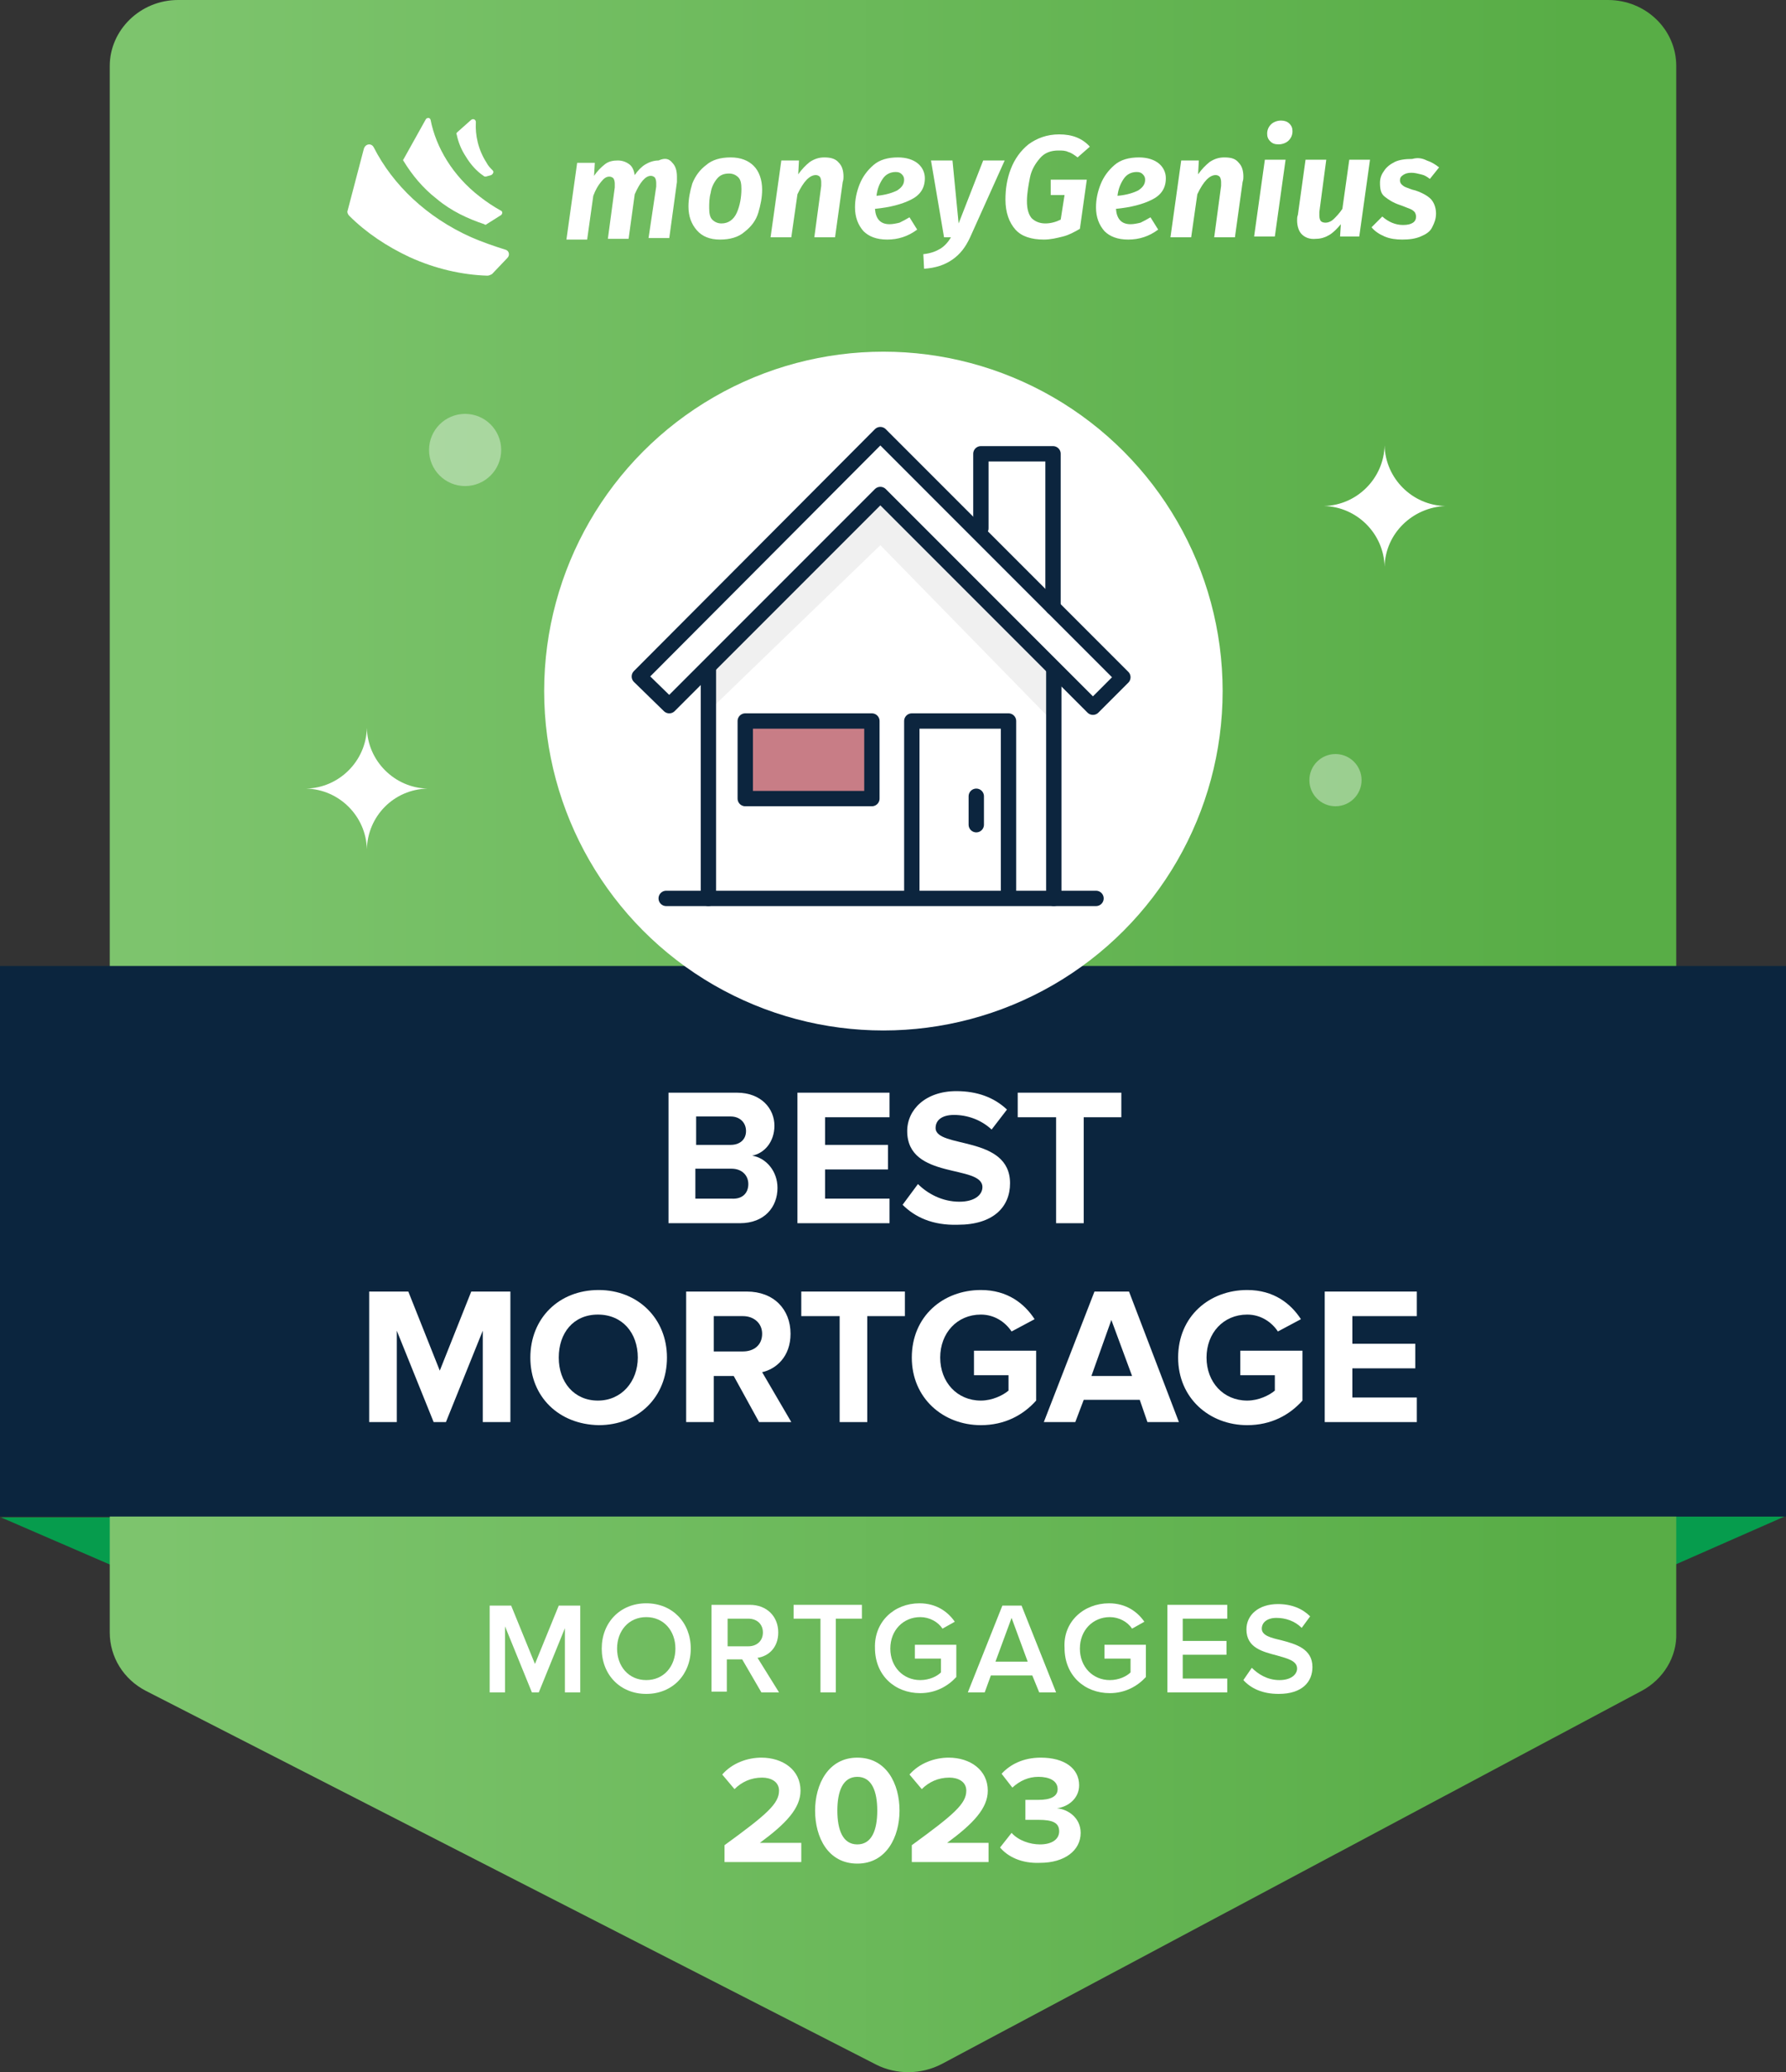 <svg xmlns="http://www.w3.org/2000/svg" xmlns:xlink="http://www.w3.org/1999/xlink" version="1.1" id="Layer_1" x="0px" y="0px" style="enable-background:new 0 0 792 612;" xml:space="preserve" viewBox="279.4 171.3 232.7 269.86">
<rect x="279.4" y="171.3" width="232.7" height="269.86" fill="#333333" stroke="none"/>
<style type="text/css">
	.st0{fill:#069C4D;}
	.st1{fill:url(#SVGID_1_);}
	.st2{fill:#0B253E;}
	.st3{fill:#FFFFFF;}
	.st4{opacity:0.38;fill:#FFFFFF;enable-background:new    ;}
	.st5{fill:#F0F0F0;}
	.st6{fill:none;stroke:#0C253E;stroke-width:2;stroke-linecap:round;stroke-linejoin:round;}
	.st7{fill:#C87D86;stroke:#0C253E;stroke-width:2;stroke-linecap:round;stroke-linejoin:round;}
</style>
<polygon class="st0" points="491.9,377.6 511.9,368.8 491.9,368.8 "/>
<polygon class="st0" points="299.6,377.6 279.5,368.9 299.6,368.9 "/>
<linearGradient id="SVGID_1_" gradientUnits="userSpaceOnUse" x1="293.7" y1="305.769" x2="497.804" y2="305.769" gradientTransform="matrix(1 0 0 -1 0 612)">
	<stop offset="3.066375e-02" style="stop-color:#7DC46D"/>
	<stop offset="0.935" style="stop-color:#58AD46"/>
</linearGradient>
<path class="st1" d="M493.3,391.5l-91.2,48.6c-2.7,1.4-5.9,1.4-8.5,0.1l-95.2-48.7c-2.9-1.5-4.7-4.4-4.7-7.6v-204  c0-4.7,4-8.6,8.9-8.6h186.3c4.9,0,8.9,3.8,8.9,8.6V384C497.9,387.1,496.1,390,493.3,391.5z"/>
<g>
	<g>
		<g>
			<rect x="279.4" y="297.1" class="st2" width="232.7" height="71.7"/>
		</g>
	</g>
	<g>
		<g>
			<path class="st3" d="M366.5,330.6v-17h8.9c3.2,0,4.9,2.1,4.9,4.3c0,2.1-1.3,3.6-2.9,3.9c1.8,0.3,3.3,2,3.3,4.2     c0,2.5-1.7,4.6-4.9,4.6H366.5z M376.6,318.6c0-1.1-0.8-1.9-2-1.9h-4.5v3.7h4.5C375.8,320.4,376.6,319.7,376.6,318.6z      M376.9,325.5c0-1.1-0.8-2-2.2-2h-4.7v3.9h4.7C376.1,327.5,376.9,326.7,376.9,325.5z"/>
			<path class="st3" d="M383.3,330.6v-17h12v3.2h-8.4v3.6h8.2v3.2h-8.2v3.8h8.4v3.2H383.3z"/>
			<path class="st3" d="M397,328.2l2-2.7c1.2,1.2,3.1,2.3,5.4,2.3c2,0,3-0.9,3-1.9c0-3-9.8-0.9-9.8-7.3c0-2.8,2.4-5.2,6.4-5.2     c2.7,0,4.9,0.8,6.6,2.4l-2,2.6c-1.4-1.3-3.2-1.9-4.9-1.9c-1.6,0-2.4,0.7-2.4,1.7c0,2.7,9.7,0.9,9.7,7.2c0,3.1-2.2,5.4-6.8,5.4     C400.9,330.9,398.6,329.8,397,328.2z"/>
			<path class="st3" d="M417,330.6v-13.8h-5v-3.2h13.5v3.2h-4.9v13.8H417z"/>
			<path class="st3" d="M342.3,356.5v-11.9l-4.8,11.9h-1.6l-4.8-11.9v11.9h-3.6v-17h5.1l4.1,10.3l4.1-10.3h5.1v17H342.3z"/>
			<path class="st3" d="M348.5,348.1c0-5.1,3.7-8.8,8.9-8.8c5.1,0,8.9,3.7,8.9,8.8c0,5.1-3.7,8.8-8.9,8.8     C352.2,356.8,348.5,353.2,348.5,348.1z M362.5,348.1c0-3.2-2-5.6-5.2-5.6s-5.1,2.4-5.1,5.6c0,3.2,2,5.6,5.1,5.6     S362.5,351.2,362.5,348.1z"/>
			<path class="st3" d="M378.3,356.5l-3.3-6h-2.6v6h-3.6v-17h7.9c3.5,0,5.7,2.3,5.7,5.5c0,3-1.9,4.6-3.7,5l3.8,6.5H378.3z      M378.7,345c0-1.4-1.1-2.3-2.5-2.3h-3.8v4.6h3.8C377.6,347.3,378.7,346.5,378.7,345z"/>
			<path class="st3" d="M388.8,356.5v-13.8h-5v-3.2h13.5v3.2h-4.9v13.8H388.8z"/>
			<path class="st3" d="M398.2,348.1c0-5.4,4.1-8.8,9-8.8c3.5,0,5.7,1.8,7,3.8l-3,1.6c-0.8-1.2-2.2-2.2-4-2.2     c-3.1,0-5.3,2.4-5.3,5.6s2.2,5.6,5.3,5.6c1.5,0,2.9-0.7,3.6-1.3v-2h-4.5v-3.2h8.1v6.5c-1.7,1.9-4.1,3.2-7.2,3.2     C402.3,356.9,398.2,353.4,398.2,348.1z"/>
			<path class="st3" d="M428.9,356.5l-1-2.9h-7.3l-1.1,2.9h-4.1l6.6-17h4.5l6.5,17H428.9z M424.2,343.2l-2.6,7.3h5.3L424.2,343.2z"/>
			<path class="st3" d="M432.9,348.1c0-5.4,4.1-8.8,9-8.8c3.5,0,5.7,1.8,7,3.8l-3,1.6c-0.8-1.2-2.2-2.2-4-2.2     c-3.1,0-5.3,2.4-5.3,5.6s2.2,5.6,5.3,5.6c1.5,0,2.9-0.7,3.6-1.3v-2h-4.5v-3.2h8.1v6.5c-1.7,1.9-4.1,3.2-7.2,3.2     C437,356.9,432.9,353.4,432.9,348.1z"/>
			<path class="st3" d="M452,356.5v-17h12v3.2h-8.4v3.6h8.2v3.2h-8.2v3.8h8.4v3.2H452z"/>
		</g>
	</g>
</g>
<g>
	<g>
		<circle class="st3" cx="394.5" cy="261.3" r="44.2"/>
	</g>
</g>
<path class="st3" d="M467.7,237.2c-4.3-0.1-7.8-3.6-7.9-7.9c-0.1,4.3-3.6,7.8-7.9,7.9c4.3,0.1,7.8,3.6,7.9,7.9  C459.9,240.8,463.4,237.4,467.7,237.2z"/>
<path class="st3" d="M335.1,274c-4.3-0.1-7.8-3.6-7.9-7.9c-0.1,4.3-3.6,7.8-7.9,7.9c4.3,0.1,7.8,3.6,7.9,7.9  C327.3,277.6,330.7,274.1,335.1,274z"/>
<circle class="st4" cx="340" cy="229.9" r="4.7"/>
<circle class="st4" cx="453.4" cy="272.9" r="3.4"/>
<g>
	<g>
		<g>
			<g>
				<path class="st3" d="M340.8,202.2c-5.8-2.6-10.2-6.8-12.7-11.7c-0.3-0.6-1.1-0.5-1.3,0.2l-2.1,8c-0.1,0.2,0,0.5,0.2,0.7      c2.2,2.2,4.9,4,7.9,5.4c3.3,1.5,6.8,2.3,10.1,2.4c0.2,0,0.4-0.1,0.6-0.2l2-2.1c0.4-0.4,0.2-1-0.3-1.1      C343.6,203.3,342.2,202.8,340.8,202.2z"/>
			</g>
		</g>
		<g>
			<g>
				<path class="st3" d="M342.8,192.5c-1.1-1.7-1.5-3.6-1.4-5.3c0-0.3-0.3-0.5-0.6-0.3l-1.8,1.6c-0.1,0.1-0.2,0.2-0.1,0.3      c0.2,1,0.6,2,1.2,2.9c0.6,1,1.4,1.9,2.3,2.5c0.1,0.1,0.2,0.1,0.3,0.1l0.7-0.2c0.2-0.1,0.4-0.4,0.2-0.6      C343.3,193.2,343,192.9,342.8,192.5z"/>
			</g>
		</g>
		<g>
			<g>
				<path class="st3" d="M344.7,199.3l-1.9,1.2c-0.1,0.1-0.2,0.1-0.3,0c-2.1-0.7-4.3-1.7-6.2-3.3c-1.8-1.4-3.2-3.1-4.3-4.9      c-0.1-0.1-0.1-0.2,0-0.3l2.9-5.2c0.2-0.2,0.5-0.2,0.6,0.1c0.7,3.6,2.9,7.3,6.4,10c0.9,0.7,1.8,1.3,2.7,1.8      C344.9,198.8,344.9,199.1,344.7,199.3z"/>
			</g>
		</g>
	</g>
	<g>
		<path class="st3" d="M367,192.5c0.4,0.4,0.6,1,0.6,1.8c0,0.3,0,0.5,0,0.7l-1,7.3h-2.7l1-6.7c0-0.1,0-0.3,0-0.5    c0-0.3-0.1-0.6-0.2-0.7c-0.1-0.1-0.3-0.2-0.5-0.2c-0.7,0-1.4,0.8-2.1,2.4l-0.8,5.8h-2.7l0.9-6.7c0-0.2,0-0.4,0-0.5    c0-0.3-0.1-0.6-0.2-0.7c-0.1-0.1-0.3-0.2-0.5-0.2c-0.4,0-0.7,0.2-1.1,0.7s-0.7,1-1,1.8l-0.8,5.7h-2.7l1.4-10h2.3l-0.1,1.7    c0.4-0.6,0.9-1.1,1.4-1.5s1.1-0.5,1.7-0.5s1.1,0.2,1.5,0.5s0.6,0.8,0.7,1.4c0.4-0.6,0.9-1.1,1.4-1.4s1.1-0.5,1.7-0.5    C366.1,191.8,366.6,192,367,192.5z"/>
		<path class="st3" d="M370.2,201.3c-0.7-0.8-1.1-1.8-1.1-3.1c0-1,0.2-2,0.5-3c0.4-1,1-1.8,1.8-2.4c0.8-0.7,1.9-1,3.2-1    c1.3,0,2.3,0.4,3,1.1c0.7,0.7,1.1,1.8,1.1,3.1c0,1-0.2,2-0.5,3s-0.9,1.8-1.8,2.5c-0.8,0.7-1.9,1-3.2,1    C371.9,202.5,370.9,202.1,370.2,201.3z M375.4,199c0.4-0.9,0.6-2,0.6-3.1c0-0.7-0.1-1.2-0.4-1.5s-0.7-0.5-1.2-0.5    c-0.7,0-1.2,0.2-1.6,0.7s-0.7,1.1-0.8,1.8c-0.2,0.7-0.2,1.4-0.2,2c0,0.7,0.1,1.2,0.4,1.5s0.7,0.5,1.2,0.5    C374.3,200.4,375,199.9,375.4,199z"/>
		<path class="st3" d="M388.7,192.5c0.4,0.4,0.6,1,0.6,1.8c0,0.2,0,0.4-0.1,0.7l-1,7.2h-2.7l0.9-6.7c0-0.2,0-0.4,0-0.5    c0-0.3-0.1-0.6-0.2-0.7s-0.3-0.2-0.5-0.2c-0.8,0-1.6,0.8-2.4,2.5l-0.8,5.6h-2.7l1.4-10h2.3l-0.1,1.8c0.5-0.7,1-1.2,1.5-1.6    c0.6-0.4,1.2-0.6,1.9-0.6C387.7,191.8,388.3,192,388.7,192.5z"/>
		<path class="st3" d="M398.1,197.3c-1.2,0.6-2.7,1-4.7,1.2c0.1,1.3,0.7,2,1.9,2c0.4,0,0.9-0.1,1.3-0.2c0.4-0.2,0.8-0.4,1.3-0.7    l1,1.6c-1.2,0.9-2.5,1.3-3.9,1.3s-2.4-0.4-3.1-1.1c-0.7-0.8-1.1-1.8-1.1-3.1c0-1,0.2-2,0.6-3s1-1.8,1.8-2.5s1.9-1,3.2-1    c1.1,0,2,0.3,2.6,0.8s0.9,1.2,0.9,1.9C399.9,195.8,399.3,196.7,398.1,197.3z M396.3,196.1c0.6-0.4,0.9-0.8,0.9-1.4    c0-0.3-0.1-0.5-0.3-0.7c-0.2-0.2-0.4-0.3-0.8-0.3c-0.7,0-1.3,0.3-1.7,0.9c-0.4,0.6-0.7,1.3-0.8,2.2    C394.8,196.7,395.7,196.4,396.3,196.1z"/>
		<path class="st3" d="M405.8,202.2c-0.6,1.3-1.3,2.2-2.3,2.9s-2.2,1.1-3.7,1.2l-0.1-1.9c1-0.1,1.7-0.4,2.2-0.7s1-0.8,1.4-1.5h-0.9    l-1.7-10h2.8l0.8,8.2l3.2-8.2h2.8L405.8,202.2z"/>
		<path class="st3" d="M421.4,190.4l-1.6,1.4c-0.4-0.3-0.8-0.6-1.2-0.7c-0.4-0.2-0.8-0.2-1.3-0.2c-1,0-1.8,0.3-2.4,1    s-1.1,1.5-1.3,2.5s-0.4,2.1-0.4,3.1s0.2,1.7,0.6,2.2c0.4,0.4,1,0.7,1.8,0.7c0.7,0,1.4-0.2,2-0.5l0.5-3.2h-1.8v-2h4.7l-0.9,6.4    c-0.7,0.4-1.4,0.8-2.2,1c-0.8,0.2-1.6,0.4-2.5,0.4c-1.6,0-2.9-0.4-3.7-1.3c-0.8-0.9-1.3-2.2-1.3-3.9c0-1.4,0.2-2.7,0.7-4    s1.3-2.4,2.3-3.2c1.1-0.8,2.4-1.3,4-1.3C419.1,188.8,420.4,189.3,421.4,190.4z"/>
		<path class="st3" d="M429.5,197.3c-1.2,0.6-2.7,1-4.7,1.2c0.1,1.3,0.7,2,1.9,2c0.4,0,0.9-0.1,1.3-0.2c0.4-0.2,0.8-0.4,1.3-0.7    l1,1.6c-1.2,0.9-2.5,1.3-3.9,1.3s-2.4-0.4-3.1-1.1c-0.7-0.8-1.1-1.8-1.1-3.1c0-1,0.2-2,0.6-3s1-1.8,1.8-2.5s1.9-1,3.2-1    c1.1,0,2,0.3,2.6,0.8s0.9,1.2,0.9,1.9C431.3,195.8,430.7,196.7,429.5,197.3z M427.7,196.1c0.6-0.4,0.9-0.8,0.9-1.4    c0-0.3-0.1-0.5-0.3-0.7c-0.2-0.2-0.4-0.3-0.8-0.3c-0.7,0-1.3,0.3-1.7,0.9c-0.4,0.6-0.7,1.3-0.8,2.2    C426.2,196.7,427.1,196.4,427.7,196.1z"/>
		<path class="st3" d="M440.8,192.5c0.4,0.4,0.6,1,0.6,1.8c0,0.2,0,0.4-0.1,0.7l-1,7.2h-2.7l0.9-6.7c0-0.2,0-0.4,0-0.5    c0-0.3-0.1-0.6-0.2-0.7s-0.3-0.2-0.5-0.2c-0.8,0-1.6,0.8-2.4,2.5l-0.8,5.6h-2.7l1.4-10h2.3l-0.1,1.8c0.5-0.7,1-1.2,1.5-1.6    c0.6-0.4,1.2-0.6,1.9-0.6C439.9,191.8,440.4,192,440.8,192.5z"/>
		<path class="st3" d="M446.9,192.1l-1.4,10h-2.7l1.4-10H446.9z M444.9,189.7c-0.3-0.3-0.4-0.6-0.4-1c0-0.5,0.2-0.9,0.5-1.2    s0.8-0.5,1.3-0.5c0.4,0,0.8,0.1,1.1,0.4s0.4,0.6,0.4,1c0,0.5-0.2,0.9-0.5,1.2s-0.8,0.5-1.3,0.5C445.5,190.1,445.2,190,444.9,189.7    z"/>
		<path class="st3" d="M449,201.8c-0.4-0.4-0.6-1.1-0.6-1.8c0-0.2,0-0.5,0.1-0.7l1-7.2h2.7l-0.9,6.8c0,0.2,0,0.4,0,0.5    c0,0.3,0.1,0.6,0.2,0.7c0.1,0.1,0.3,0.2,0.6,0.2c0.4,0,0.8-0.2,1.1-0.5s0.7-0.7,1.1-1.3l0.9-6.4h2.7l-1.4,10H454l0.1-1.6    c-0.5,0.6-1,1.1-1.5,1.4s-1.1,0.5-1.7,0.5C450,202.5,449.4,202.2,449,201.8z"/>
		<path class="st3" d="M465.3,192.2c0.6,0.2,1.1,0.5,1.6,0.9l-1.2,1.5c-0.4-0.3-0.7-0.5-1.2-0.6c-0.4-0.1-0.8-0.2-1.2-0.2    c-0.5,0-0.8,0.1-1.1,0.3s-0.4,0.4-0.4,0.7c0,0.2,0.1,0.4,0.2,0.5s0.3,0.3,0.6,0.4c0.3,0.1,0.7,0.3,1.2,0.4c0.9,0.3,1.6,0.7,2,1.1    s0.7,1.1,0.7,1.9c0,0.7-0.2,1.2-0.5,1.8s-0.8,0.9-1.5,1.2s-1.5,0.4-2.4,0.4c-0.8,0-1.6-0.1-2.3-0.4s-1.3-0.7-1.7-1.2l1.4-1.4    c0.8,0.7,1.7,1.1,2.7,1.1c0.6,0,1-0.1,1.3-0.3s0.4-0.5,0.4-0.8c0-0.2-0.1-0.5-0.2-0.6s-0.3-0.3-0.6-0.4c-0.3-0.1-0.7-0.3-1.3-0.5    c-0.9-0.3-1.5-0.7-2-1.1s-0.6-1-0.6-1.8c0-0.6,0.2-1.1,0.5-1.5c0.3-0.5,0.8-0.9,1.4-1.2s1.4-0.4,2.3-0.4    C464.1,191.8,464.7,191.9,465.3,192.2z"/>
	</g>
</g>
<g id="c">
</g>
<g>
	<g>
		<path class="st3" d="M353.1,383.1l-3.5,8.6h-0.9l-3.5-8.6v8.6h-2v-11.3h2.8l3.1,7.6l3.1-7.6h2.8v11.3h-2V383.1z"/>
		<path class="st3" d="M363.6,380.1c3.4,0,5.8,2.5,5.8,5.9c0,3.4-2.4,5.9-5.8,5.9s-5.8-2.5-5.8-5.9    C357.8,382.6,360.2,380.1,363.6,380.1z M363.6,381.9c-2.3,0-3.8,1.8-3.8,4.1c0,2.3,1.5,4.1,3.8,4.1c2.3,0,3.8-1.8,3.8-4.1    C367.4,383.7,365.9,381.9,363.6,381.9z"/>
		<path class="st3" d="M376.1,387.4h-2v4.2h-2v-11.3h5c2.2,0,3.7,1.5,3.7,3.6c0,2-1.3,3.1-2.7,3.3l2.8,4.5h-2.3L376.1,387.4z     M376.9,382.1h-2.7v3.6h2.7c1.1,0,1.9-0.7,1.9-1.8S378,382.1,376.9,382.1z"/>
		<path class="st3" d="M386.2,382.1h-3.4v-1.8h8.9v1.8h-3.4v9.6h-2V382.1z"/>
		<path class="st3" d="M399.2,380.1c2.2,0,3.7,1.1,4.6,2.4l-1.6,0.9c-0.6-0.9-1.7-1.5-2.9-1.5c-2.2,0-3.9,1.7-3.9,4.1    c0,2.4,1.7,4.1,3.9,4.1c1.2,0,2.2-0.5,2.7-1v-1.8h-3.4v-1.8h5.4v4.2c-1.1,1.2-2.7,2.1-4.7,2.1c-3.3,0-5.9-2.3-5.9-5.9    C393.3,382.5,395.9,380.1,399.2,380.1z"/>
		<path class="st3" d="M413.9,389.5h-5.4l-0.8,2.2h-2.2l4.5-11.3h2.5l4.5,11.3h-2.2L413.9,389.5z M409.1,387.7h4.2l-2.1-5.7    L409.1,387.7z"/>
		<path class="st3" d="M423.9,380.1c2.2,0,3.7,1.1,4.6,2.4l-1.6,0.9c-0.6-0.9-1.7-1.5-2.9-1.5c-2.2,0-3.9,1.7-3.9,4.1    c0,2.4,1.7,4.1,3.9,4.1c1.2,0,2.2-0.5,2.7-1v-1.8h-3.4v-1.8h5.4v4.2c-1.1,1.2-2.7,2.1-4.7,2.1c-3.3,0-5.9-2.3-5.9-5.9    C417.9,382.5,420.6,380.1,423.9,380.1z"/>
		<path class="st3" d="M431.5,380.3h7.8v1.8h-5.8v2.9h5.7v1.8h-5.7v3.1h5.8v1.8h-7.8V380.3z"/>
		<path class="st3" d="M442.5,388.5c0.8,0.8,2,1.6,3.6,1.6c1.6,0,2.3-0.8,2.3-1.5c0-1-1.2-1.3-2.6-1.7c-1.9-0.5-4-1-4-3.4    c0-1.9,1.6-3.3,4.1-3.3c1.8,0,3.2,0.6,4.2,1.6l-1.1,1.5c-0.9-0.9-2.1-1.3-3.3-1.3c-1.2,0-1.9,0.6-1.9,1.4c0,0.9,1.2,1.2,2.5,1.5    c1.9,0.5,4.1,1.1,4.1,3.5c0,1.9-1.3,3.5-4.4,3.5c-2.1,0-3.6-0.7-4.6-1.8L442.5,388.5z"/>
	</g>
</g>
<g>
	<g id="a">
		<g>
			<g>
				<path class="st3" d="M425.7,259.5l-9.1-9.1v-19.5H408v11l-13.7-13.7l-0.2-0.2l-31.4,31.4l3.9,3.9l5.1-5.1v30.2h45v-30l5.1,5.1      L425.7,259.5L425.7,259.5z"/>
				<polygon class="st5" points="370.7,264.9 394.1,242.3 416.2,264.9 416.2,257.5 394.1,235.5 370.9,258.7     "/>
				<g>
					<polygon class="st3" points="416.6,230.8 408,230.8 408,241.8 416.6,250.4      "/>
					<line class="st6" x1="371.7" y1="288.3" x2="371.7" y2="258.5"/>
					<line class="st6" x1="416.7" y1="258.5" x2="416.7" y2="288.3"/>
					<line class="st6" x1="366.2" y1="288.3" x2="422.2" y2="288.3"/>
					<polygon class="st6" points="425.7,259.5 407.5,241.3 394.3,228.1 394.1,227.9 362.7,259.4 366.6,263.2 394.1,235.7        421.8,263.4      "/>
					<polyline class="st6" points="398.2,288 398.2,265.2 410.8,265.2 410.8,288      "/>
					<line class="st6" x1="406.6" y1="275" x2="406.6" y2="278.7"/>
				</g>
				<polyline class="st6" points="416.6,250.4 416.6,230.4 407.2,230.4 407.2,240.1     "/>
			</g>
			<rect x="376.5" y="265.2" class="st7" width="16.5" height="10.1"/>
		</g>
		<g id="b">
		</g>
	</g>
	<g id="c_00000024687507877196086450000013371980287884370606_">
	</g>
</g>
<g>
	<path class="st3" d="M373.8,413.8v-2.2c5.5-4,7.1-5.4,7.1-7.1c0-1.2-1.1-1.7-2.2-1.7c-1.5,0-2.7,0.6-3.6,1.5l-1.6-1.9   c1.3-1.5,3.3-2.2,5.1-2.2c2.8,0,5.1,1.6,5.1,4.3c0,2.3-1.9,4.3-5.3,6.8h5.4v2.5H373.8z"/>
	<path class="st3" d="M385.6,407.1c0-3.4,1.7-6.9,5.5-6.9c3.8,0,5.5,3.4,5.5,6.9c0,3.4-1.7,6.9-5.5,6.9   C387.3,414,385.6,410.6,385.6,407.1z M393.7,407.1c0-2.5-0.7-4.4-2.6-4.4c-1.9,0-2.6,1.9-2.6,4.4c0,2.5,0.7,4.4,2.6,4.4   C393,411.5,393.7,409.6,393.7,407.1z"/>
	<path class="st3" d="M398.2,413.8v-2.2c5.5-4,7.1-5.4,7.1-7.1c0-1.2-1.1-1.7-2.2-1.7c-1.5,0-2.7,0.6-3.6,1.5l-1.6-1.9   c1.3-1.5,3.3-2.2,5.1-2.2c2.8,0,5.1,1.6,5.1,4.3c0,2.3-1.9,4.3-5.3,6.8h5.4v2.5H398.2z"/>
	<path class="st3" d="M409.7,411.9l1.5-1.9c0.9,1,2.4,1.5,3.7,1.5c1.6,0,2.5-0.7,2.5-1.7c0-1.1-0.8-1.5-2.7-1.5c-0.6,0-1.5,0-1.7,0   v-2.6c0.2,0,1.2,0,1.7,0c1.5,0,2.5-0.4,2.5-1.4c0-1.1-1.1-1.6-2.5-1.6c-1.3,0-2.4,0.5-3.4,1.4l-1.4-1.8c1.1-1.2,2.8-2.1,5.1-2.1   c3.1,0,5,1.4,5,3.6c0,1.7-1.4,2.8-2.9,3c1.4,0.1,3.1,1.2,3.1,3.2c0,2.3-2.1,3.9-5.3,3.9C412.5,414,410.7,413.1,409.7,411.9z"/>
</g>
</svg>
